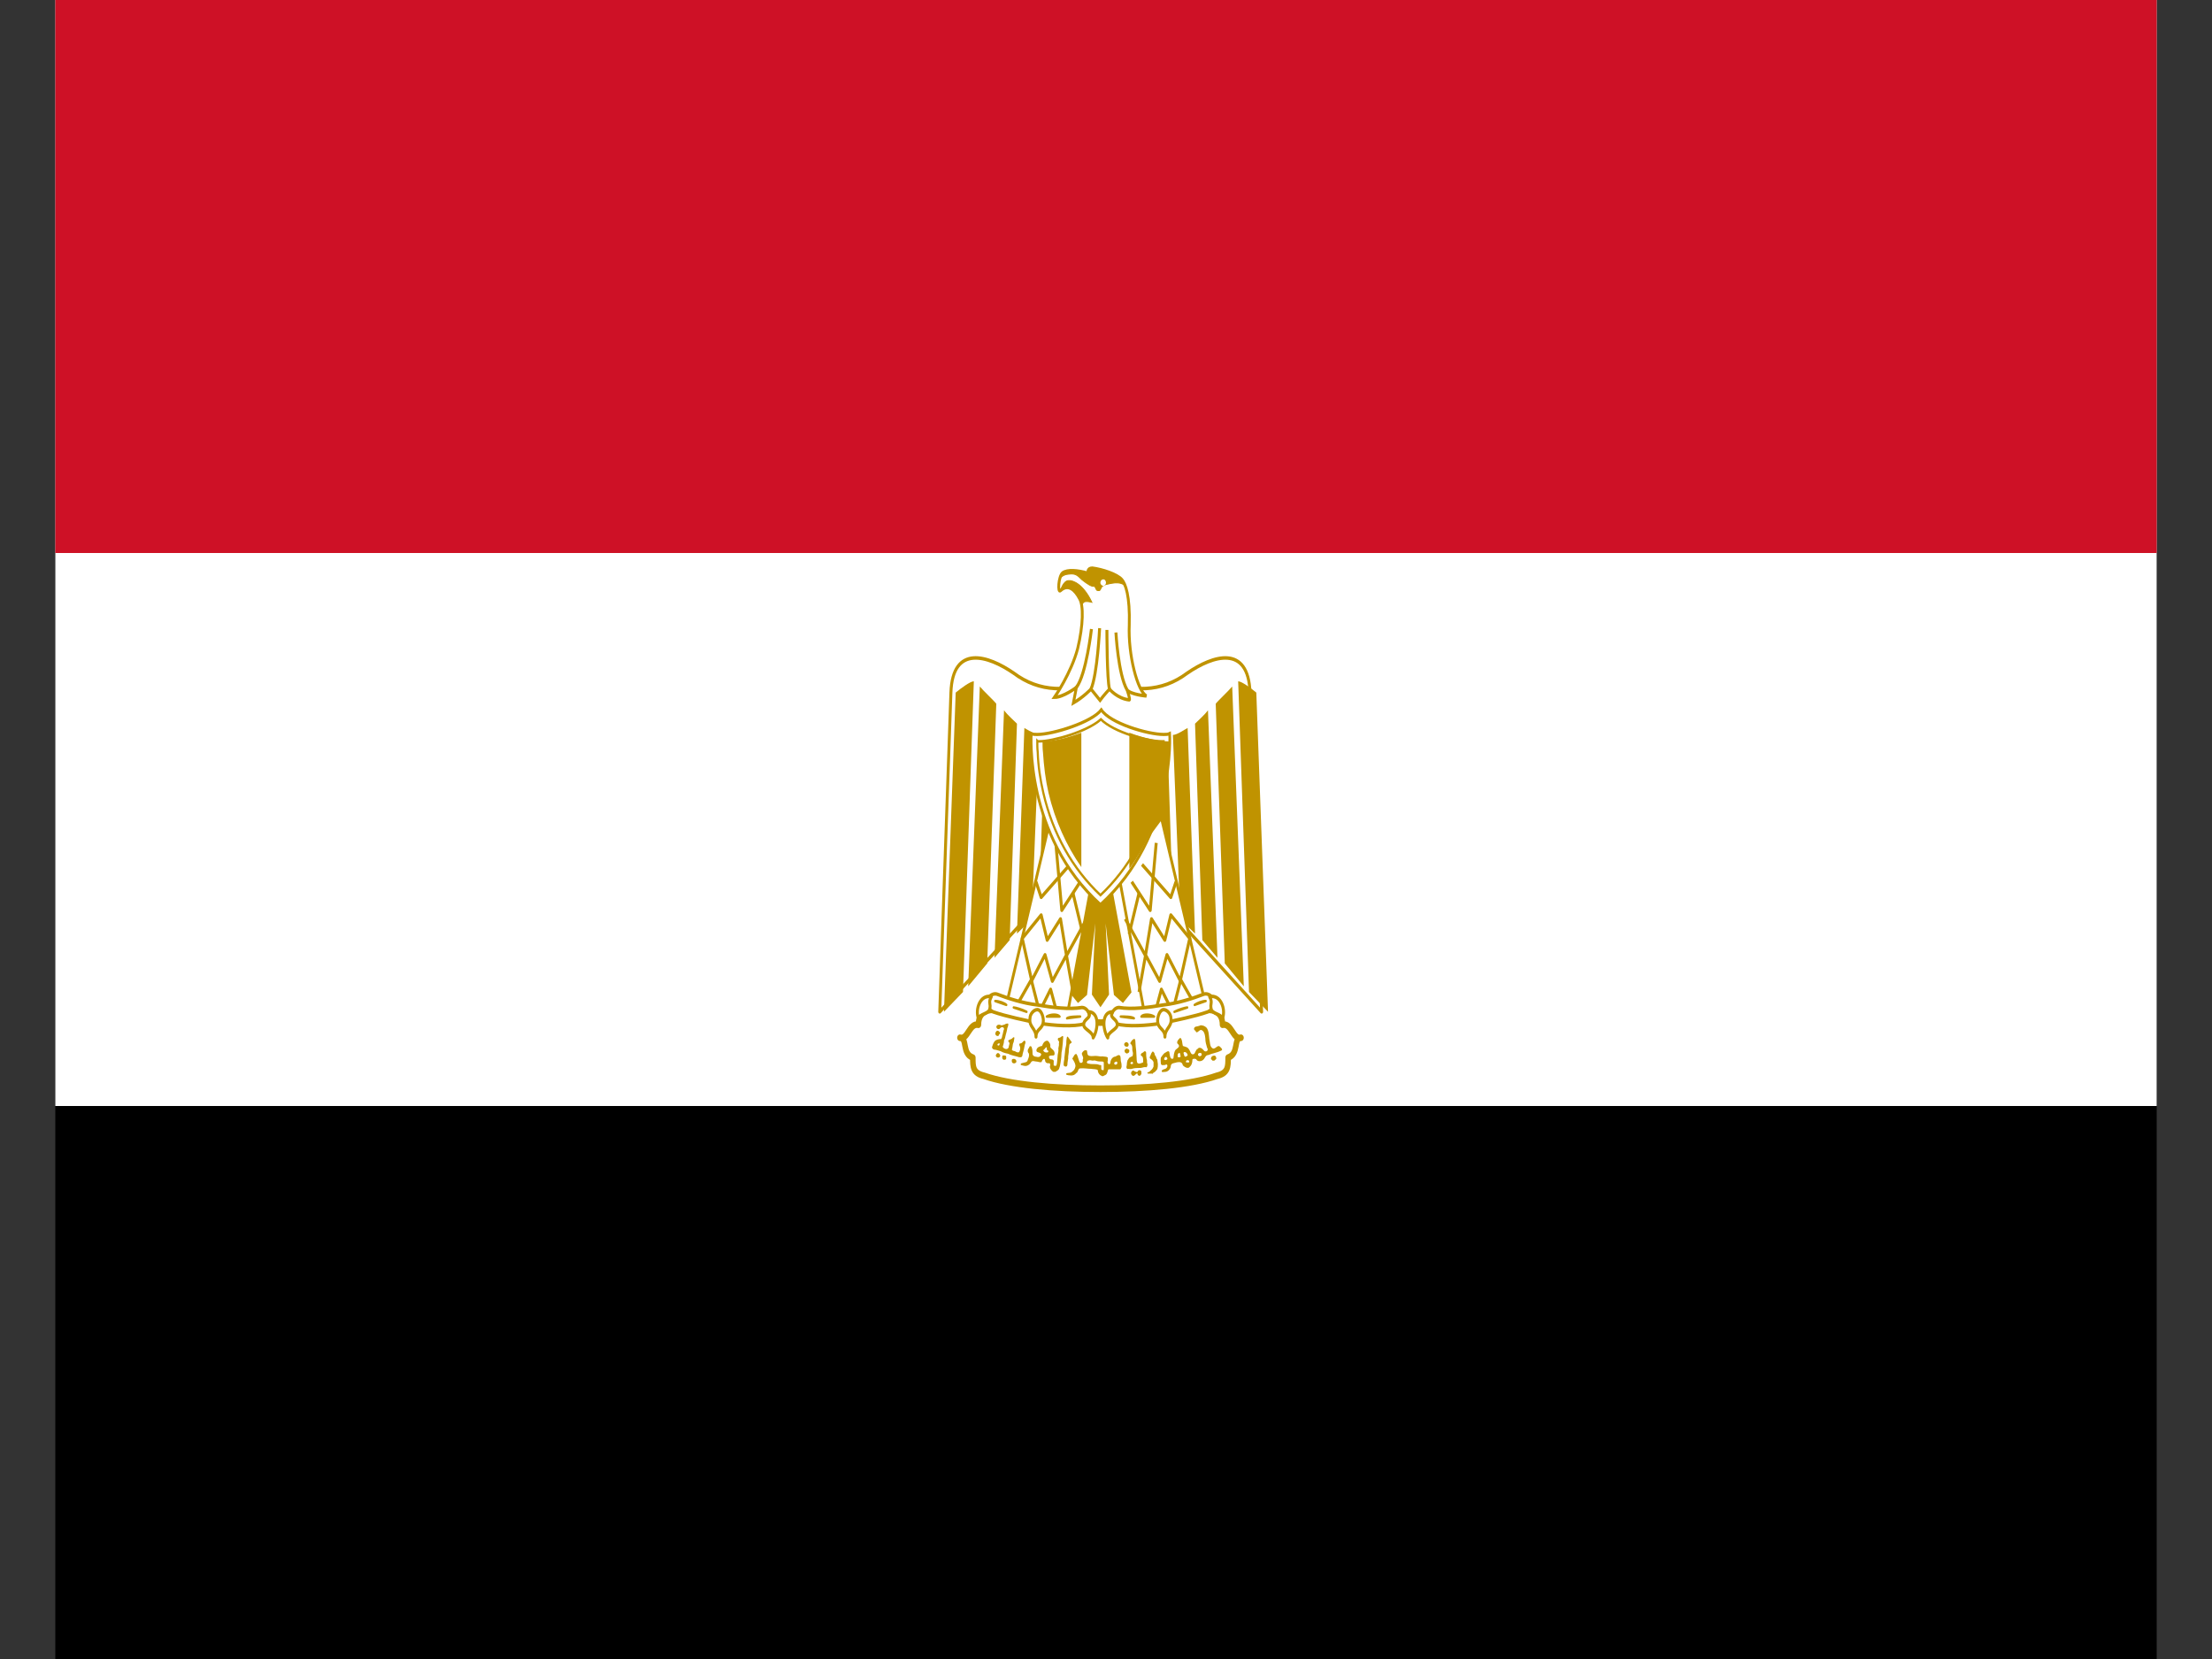 <?xml version="1.0" encoding="UTF-8"?>
<svg xmlns="http://www.w3.org/2000/svg" xmlns:xlink="http://www.w3.org/1999/xlink" width="20px" height="15px" viewBox="0 0 20 15" version="1.1">
<rect x="0" y="0" width="20" height="15" fill="#333333" stroke="none"/>
<g id="surface1">
<path style=" stroke:none;fill-rule:nonzero;fill:rgb(0%,0%,0%);fill-opacity:1;" d="M 0.5 0 L 19.5 0 L 19.5 15 L 0.5 15 Z M 0.5 0 "/>
<path style=" stroke:none;fill-rule:nonzero;fill:rgb(100%,100%,100%);fill-opacity:1;" d="M 0.5 0 L 19.5 0 L 19.5 10 L 0.5 10 Z M 0.5 0 "/>
<path style=" stroke:none;fill-rule:nonzero;fill:rgb(80.784%,6.667%,14.902%);fill-opacity:1;" d="M 0.5 0 L 19.5 0 L 19.5 5 L 0.5 5 Z M 0.5 0 "/>
<path style="fill-rule:nonzero;fill:rgb(100%,100%,100%);fill-opacity:1;stroke-width:1.27;stroke-linecap:butt;stroke-linejoin:round;stroke:rgb(75.294%,57.647%,0%);stroke-opacity:1;stroke-miterlimit:4;" d="M 450.74 302.343 L 519.388 365.937 L 514.392 250.468 C 513.652 232.968 498.479 237.031 487.377 243.437 C 476.275 250.468 463.508 250.468 450 245.781 C 436.493 250.468 423.726 250.468 412.624 243.437 C 401.522 237.031 386.349 232.968 385.609 250.468 L 380.798 365.937 Z M 450.74 302.343 " transform="matrix(0.021,0,0,0.025,0.5,0)"/>
<path style=" stroke:none;fill-rule:nonzero;fill:rgb(75.294%,57.647%,0%);fill-opacity:1;" d="M 8.805 6.16 L 8.707 8.969 L 8.535 9.148 L 8.641 6.262 C 8.688 6.223 8.773 6.16 8.805 6.16 Z M 8.805 6.16 "/>
<path style=" stroke:none;fill-rule:nonzero;fill:rgb(75.294%,57.647%,0%);fill-opacity:1;" d="M 9.008 6.363 L 8.926 8.711 L 8.754 8.918 L 8.859 6.207 C 8.891 6.246 8.992 6.34 9.008 6.363 Z M 9.008 6.363 "/>
<path style=" stroke:none;fill-rule:nonzero;fill:rgb(75.294%,57.647%,0%);fill-opacity:1;" d="M 9.195 6.543 L 9.129 8.5 L 8.992 8.66 L 9.078 6.422 C 9.109 6.465 9.176 6.523 9.195 6.543 Z M 9.195 6.543 "/>
<path style=" stroke:none;fill-rule:nonzero;fill:rgb(75.294%,57.647%,0%);fill-opacity:1;" d="M 9.395 6.645 L 9.328 8.312 L 9.195 8.441 L 9.262 6.582 C 9.293 6.598 9.359 6.645 9.395 6.645 Z M 9.395 6.645 "/>
<path style=" stroke:none;fill-rule:nonzero;fill:rgb(75.294%,57.647%,0%);fill-opacity:1;" d="M 9.578 6.645 L 9.531 8.035 L 9.395 8.195 L 9.445 6.66 C 9.48 6.66 9.562 6.66 9.578 6.645 Z M 9.578 6.645 "/>
<path style=" stroke:none;fill-rule:nonzero;fill:rgb(75.294%,57.647%,0%);fill-opacity:1;" d="M 11.195 6.16 L 11.293 8.969 L 11.465 9.148 L 11.359 6.262 C 11.312 6.223 11.227 6.16 11.195 6.16 Z M 11.195 6.16 "/>
<path style=" stroke:none;fill-rule:nonzero;fill:rgb(75.294%,57.647%,0%);fill-opacity:1;" d="M 10.992 6.363 L 11.074 8.711 L 11.246 8.918 L 11.141 6.207 C 11.109 6.246 11.008 6.34 10.992 6.363 Z M 10.992 6.363 "/>
<path style=" stroke:none;fill-rule:nonzero;fill:rgb(75.294%,57.647%,0%);fill-opacity:1;" d="M 10.805 6.543 L 10.871 8.5 L 11.008 8.66 L 10.922 6.422 C 10.891 6.465 10.824 6.523 10.805 6.543 Z M 10.805 6.543 "/>
<path style=" stroke:none;fill-rule:nonzero;fill:rgb(75.294%,57.647%,0%);fill-opacity:1;" d="M 10.605 6.645 L 10.672 8.312 L 10.805 8.441 L 10.738 6.582 C 10.707 6.598 10.641 6.645 10.605 6.645 Z M 10.605 6.645 "/>
<path style=" stroke:none;fill-rule:nonzero;fill:rgb(75.294%,57.647%,0%);fill-opacity:1;" d="M 10.422 6.645 L 10.469 8.035 L 10.605 8.195 L 10.555 6.66 C 10.52 6.66 10.438 6.66 10.422 6.645 Z M 10.422 6.645 "/>
<path style="fill-rule:nonzero;fill:rgb(75.294%,57.647%,0%);fill-opacity:1;stroke-width:1.074;stroke-linecap:butt;stroke-linejoin:miter;stroke:rgb(75.294%,57.647%,0%);stroke-opacity:1;stroke-miterlimit:4;" d="M 453.146 315.156 L 462.768 358.749 L 459.622 362.031 L 456.291 359.531 L 450.925 320.625 L 453.146 359.531 L 450 363.437 L 446.855 359.531 L 449.075 320.625 L 443.709 359.531 L 440.379 362.031 L 437.233 358.749 L 446.855 315.156 Z M 453.146 315.156 " transform="matrix(0.021,0,0,0.025,0.5,0)"/>
<path style="fill-rule:nonzero;fill:rgb(100%,100%,100%);fill-opacity:1;stroke-width:1.189;stroke-linecap:butt;stroke-linejoin:round;stroke:rgb(75.294%,57.647%,0%);stroke-opacity:1;stroke-miterlimit:4;" d="M 428.536 295.781 L 409.478 363.437 L 435.568 367.656 L 446.855 316.562 Z M 428.536 295.781 " transform="matrix(0.021,0,0,0.025,0.5,0)"/>
<path style="fill:none;stroke-width:1.27;stroke-linecap:butt;stroke-linejoin:round;stroke:rgb(75.294%,57.647%,0%);stroke-opacity:1;stroke-miterlimit:4;" d="M 422.245 318.906 L 424.466 324.531 L 436.863 312.656 " transform="matrix(0.021,0,0,0.025,0.5,0)"/>
<path style="fill:none;stroke-width:1.27;stroke-linecap:butt;stroke-linejoin:round;stroke:rgb(75.294%,57.647%,0%);stroke-opacity:1;stroke-miterlimit:4;" d="M 430.757 304.843 L 433.347 329.218 L 441.304 318.906 " transform="matrix(0.021,0,0,0.025,0.5,0)"/>
<path style="fill:none;stroke-width:1.27;stroke-linecap:butt;stroke-linejoin:round;stroke:rgb(75.294%,57.647%,0%);stroke-opacity:1;stroke-miterlimit:4;" d="M 438.158 322.968 L 442.414 337.812 " transform="matrix(0.021,0,0,0.025,0.5,0)"/>
<path style="fill:none;stroke-width:1.27;stroke-linecap:butt;stroke-linejoin:round;stroke:rgb(75.294%,57.647%,0%);stroke-opacity:1;stroke-miterlimit:4;" d="M 444.079 332.343 L 435.383 345.624 M 438.158 358.749 L 435.383 345.624 L 432.792 332.343 L 427.056 339.999 L 424.466 330.937 L 416.324 339.374 L 420.395 354.687 L 426.131 345.312 L 429.277 354.843 L 435.198 345.624 " transform="matrix(0.021,0,0,0.025,0.5,0)"/>
<path style="fill:none;stroke-width:1.27;stroke-linecap:butt;stroke-linejoin:round;stroke:rgb(75.294%,57.647%,0%);stroke-opacity:1;stroke-miterlimit:4;" d="M 415.029 362.031 L 420.21 354.374 L 423.726 365.937 L 428.536 357.812 L 431.682 367.656 " transform="matrix(0.021,0,0,0.025,0.5,0)"/>
<path style="fill-rule:nonzero;fill:rgb(100%,100%,100%);fill-opacity:1;stroke-width:1.189;stroke-linecap:butt;stroke-linejoin:round;stroke:rgb(75.294%,57.647%,0%);stroke-opacity:1;stroke-miterlimit:4;" d="M 428.536 295.781 L 409.478 363.437 L 435.568 367.656 L 446.855 316.562 Z M 428.536 295.781 " transform="matrix(-0.021,0,0,0.025,19.5,0)"/>
<path style="fill:none;stroke-width:1.27;stroke-linecap:butt;stroke-linejoin:round;stroke:rgb(75.294%,57.647%,0%);stroke-opacity:1;stroke-miterlimit:4;" d="M 422.245 318.906 L 424.466 324.531 L 436.863 312.656 " transform="matrix(-0.021,0,0,0.025,19.5,0)"/>
<path style="fill:none;stroke-width:1.27;stroke-linecap:butt;stroke-linejoin:round;stroke:rgb(75.294%,57.647%,0%);stroke-opacity:1;stroke-miterlimit:4;" d="M 430.757 304.843 L 433.347 329.218 L 441.304 318.906 " transform="matrix(-0.021,0,0,0.025,19.5,0)"/>
<path style="fill:none;stroke-width:1.27;stroke-linecap:butt;stroke-linejoin:round;stroke:rgb(75.294%,57.647%,0%);stroke-opacity:1;stroke-miterlimit:4;" d="M 438.158 322.968 L 442.414 337.812 " transform="matrix(-0.021,0,0,0.025,19.5,0)"/>
<path style="fill:none;stroke-width:1.27;stroke-linecap:butt;stroke-linejoin:round;stroke:rgb(75.294%,57.647%,0%);stroke-opacity:1;stroke-miterlimit:4;" d="M 444.079 332.343 L 435.383 345.624 M 438.158 358.749 L 435.383 345.624 L 432.792 332.343 L 427.056 339.999 L 424.466 330.937 L 416.324 339.374 L 420.395 354.687 L 426.131 345.312 L 429.277 354.843 L 435.198 345.624 " transform="matrix(-0.021,0,0,0.025,19.5,0)"/>
<path style="fill:none;stroke-width:1.27;stroke-linecap:butt;stroke-linejoin:round;stroke:rgb(75.294%,57.647%,0%);stroke-opacity:1;stroke-miterlimit:4;" d="M 415.029 362.031 L 420.21 354.374 L 423.726 365.937 L 428.536 357.812 L 431.682 367.656 " transform="matrix(-0.021,0,0,0.025,19.5,0)"/>
<path style="fill-rule:nonzero;fill:rgb(100%,100%,100%);fill-opacity:1;stroke-width:2.378;stroke-linecap:round;stroke-linejoin:round;stroke:rgb(75.294%,57.647%,0%);stroke-opacity:1;stroke-miterlimit:4;" d="M 450 393.749 C 469.984 393.749 489.042 392.343 500.144 389.062 C 504.955 388.124 504.955 385.781 504.955 382.499 C 509.766 381.093 507.175 375.312 510.506 375.312 C 507.175 376.249 506.435 369.843 502.55 370.624 C 502.55 365.156 496.999 364.374 492.188 365.937 C 482.751 369.062 465.913 369.843 450 369.843 C 434.087 369.062 417.434 369.062 407.813 365.937 C 403.002 364.374 397.451 365.156 397.451 370.624 C 393.565 369.843 392.825 376.249 389.494 375.312 C 392.825 375.312 390.235 381.093 395.045 382.499 C 395.045 385.781 395.045 388.124 399.856 389.062 C 410.958 392.343 430.017 393.749 450 393.749 Z M 450 393.749 " transform="matrix(0.021,0,0,0.025,0.5,0)"/>
<path style="fill-rule:nonzero;fill:rgb(100%,100%,100%);fill-opacity:1;stroke-width:1.27;stroke-linecap:round;stroke-linejoin:round;stroke:rgb(75.294%,57.647%,0%);stroke-opacity:1;stroke-miterlimit:4;" d="M 422.8 363.437 C 429.277 364.374 436.493 365.156 442.044 364.374 C 445.189 364.374 447.595 369.843 441.304 370.624 C 435.568 371.406 426.871 370.624 422.245 369.843 C 418.175 369.062 409.478 367.656 403.742 365.937 C 398.191 363.437 402.262 358.749 405.407 359.531 C 410.218 361.093 416.509 362.812 422.8 363.437 Z M 422.8 363.437 " transform="matrix(0.021,0,0,0.025,0.5,0)"/>
<path style="fill-rule:nonzero;fill:rgb(100%,100%,100%);fill-opacity:1;stroke-width:1.27;stroke-linecap:round;stroke-linejoin:round;stroke:rgb(75.294%,57.647%,0%);stroke-opacity:1;stroke-miterlimit:4;" d="M 477.2 363.437 C 470.724 364.374 463.508 365.156 457.957 364.374 C 454.811 364.374 452.406 369.843 458.697 370.624 C 464.433 371.406 473.129 370.624 477.755 369.843 C 481.826 369.062 490.522 367.656 496.258 365.937 C 501.809 363.437 497.739 358.749 494.593 359.531 C 489.782 361.093 483.491 362.812 477.2 363.437 Z M 477.2 363.437 " transform="matrix(0.021,0,0,0.025,0.5,0)"/>
<path style="fill-rule:nonzero;fill:rgb(100%,100%,100%);fill-opacity:1;stroke-width:1.27;stroke-linecap:round;stroke-linejoin:round;stroke:rgb(75.294%,57.647%,0%);stroke-opacity:1;stroke-miterlimit:4;" d="M 403.002 360.468 C 398.191 359.531 395.971 365.156 397.451 368.281 C 398.191 366.718 401.522 366.718 402.262 365.156 C 403.002 362.812 401.522 362.812 403.002 360.468 Z M 403.002 360.468 " transform="matrix(0.021,0,0,0.025,0.5,0)"/>
<path style="fill-rule:nonzero;fill:rgb(100%,100%,100%);fill-opacity:1;stroke-width:1.27;stroke-linecap:round;stroke-linejoin:round;stroke:rgb(75.294%,57.647%,0%);stroke-opacity:1;stroke-miterlimit:4;" d="M 422.245 374.999 C 422.245 371.874 425.391 372.343 425.391 369.062 C 425.391 367.656 424.466 365.156 422.8 365.156 C 421.32 365.156 419.655 366.718 419.655 368.281 C 419.1 371.406 422.245 371.874 422.245 374.999 Z M 422.245 374.999 " transform="matrix(0.021,0,0,0.025,0.5,0)"/>
<path style="fill-rule:nonzero;fill:rgb(100%,100%,100%);fill-opacity:1;stroke-width:1.27;stroke-linecap:round;stroke-linejoin:round;stroke:rgb(75.294%,57.647%,0%);stroke-opacity:1;stroke-miterlimit:4;" d="M 444.819 365.937 C 449.63 365.937 449.075 372.343 446.855 375.312 C 446.855 373.124 442.784 372.343 442.784 370.624 C 442.784 368.281 446.485 368.281 444.819 365.937 Z M 444.819 365.937 " transform="matrix(0.021,0,0,0.025,0.5,0)"/>
<path style="fill-rule:nonzero;fill:rgb(100%,100%,100%);fill-opacity:1;stroke-width:1.27;stroke-linecap:round;stroke-linejoin:round;stroke:rgb(75.294%,57.647%,0%);stroke-opacity:1;stroke-miterlimit:4;" d="M 496.999 360.468 C 501.809 359.531 504.03 365.156 502.55 368.281 C 501.809 366.718 498.479 366.718 497.739 365.156 C 496.999 362.812 498.479 362.812 496.999 360.468 Z M 496.999 360.468 " transform="matrix(0.021,0,0,0.025,0.5,0)"/>
<path style="fill-rule:nonzero;fill:rgb(100%,100%,100%);fill-opacity:1;stroke-width:1.27;stroke-linecap:round;stroke-linejoin:round;stroke:rgb(75.294%,57.647%,0%);stroke-opacity:1;stroke-miterlimit:4;" d="M 477.755 374.999 C 477.755 371.874 474.61 372.343 474.61 369.062 C 474.61 367.656 475.535 365.156 477.2 365.156 C 478.68 365.156 480.346 366.718 480.346 368.281 C 480.901 371.406 477.755 371.874 477.755 374.999 Z M 477.755 374.999 " transform="matrix(0.021,0,0,0.025,0.5,0)"/>
<path style="fill-rule:nonzero;fill:rgb(100%,100%,100%);fill-opacity:1;stroke-width:1.27;stroke-linecap:round;stroke-linejoin:round;stroke:rgb(75.294%,57.647%,0%);stroke-opacity:1;stroke-miterlimit:4;" d="M 455.181 365.937 C 450.37 365.937 450.925 372.343 453.146 375.312 C 453.146 373.124 457.217 372.343 457.217 370.624 C 457.217 368.281 453.516 368.281 455.181 365.937 Z M 455.181 365.937 " transform="matrix(0.021,0,0,0.025,0.5,0)"/>
<path style="fill-rule:nonzero;fill:rgb(100%,100%,100%);fill-opacity:1;stroke-width:0.891;stroke-linecap:round;stroke-linejoin:round;stroke:rgb(75.294%,57.647%,0%);stroke-opacity:1;stroke-miterlimit:4;" d="M 404.667 362.031 C 406.332 362.031 408.738 362.812 409.478 363.437 Z M 404.667 362.031 " transform="matrix(0.021,0,0,0.025,0.5,0)"/>
<path style="fill-rule:nonzero;fill:rgb(100%,100%,100%);fill-opacity:1;stroke-width:0.891;stroke-linecap:round;stroke-linejoin:round;stroke:rgb(75.294%,57.647%,0%);stroke-opacity:1;stroke-miterlimit:4;" d="M 412.624 364.374 C 413.364 364.374 416.509 365.156 418.175 365.937 Z M 412.624 364.374 " transform="matrix(0.021,0,0,0.025,0.5,0)"/>
<path style="fill-rule:nonzero;fill:rgb(100%,100%,100%);fill-opacity:1;stroke-width:0.891;stroke-linecap:round;stroke-linejoin:round;stroke:rgb(75.294%,57.647%,0%);stroke-opacity:1;stroke-miterlimit:4;" d="M 441.304 367.656 C 439.638 367.656 436.493 367.656 435.568 368.281 Z M 441.304 367.656 " transform="matrix(0.021,0,0,0.025,0.5,0)"/>
<path style="fill-rule:nonzero;fill:rgb(100%,100%,100%);fill-opacity:1;stroke-width:0.891;stroke-linecap:round;stroke-linejoin:round;stroke:rgb(75.294%,57.647%,0%);stroke-opacity:1;stroke-miterlimit:4;" d="M 432.422 367.656 C 431.682 366.718 428.536 366.718 426.871 367.656 Z M 432.422 367.656 " transform="matrix(0.021,0,0,0.025,0.5,0)"/>
<path style="fill-rule:nonzero;fill:rgb(100%,100%,100%);fill-opacity:1;stroke-width:0.891;stroke-linecap:round;stroke-linejoin:round;stroke:rgb(75.294%,57.647%,0%);stroke-opacity:1;stroke-miterlimit:4;" d="M 495.333 362.031 C 493.853 362.031 491.448 362.812 490.522 363.437 Z M 495.333 362.031 " transform="matrix(0.021,0,0,0.025,0.5,0)"/>
<path style="fill-rule:nonzero;fill:rgb(100%,100%,100%);fill-opacity:1;stroke-width:0.891;stroke-linecap:round;stroke-linejoin:round;stroke:rgb(75.294%,57.647%,0%);stroke-opacity:1;stroke-miterlimit:4;" d="M 487.377 364.374 C 486.637 364.374 483.491 365.156 481.826 365.937 Z M 487.377 364.374 " transform="matrix(0.021,0,0,0.025,0.5,0)"/>
<path style="fill-rule:nonzero;fill:rgb(100%,100%,100%);fill-opacity:1;stroke-width:0.891;stroke-linecap:round;stroke-linejoin:round;stroke:rgb(75.294%,57.647%,0%);stroke-opacity:1;stroke-miterlimit:4;" d="M 458.697 367.656 C 460.362 367.656 463.508 367.656 464.433 368.281 Z M 458.697 367.656 " transform="matrix(0.021,0,0,0.025,0.5,0)"/>
<path style="fill-rule:nonzero;fill:rgb(100%,100%,100%);fill-opacity:1;stroke-width:0.891;stroke-linecap:round;stroke-linejoin:round;stroke:rgb(75.294%,57.647%,0%);stroke-opacity:1;stroke-miterlimit:4;" d="M 467.578 367.656 C 468.319 366.718 471.464 366.718 473.129 367.656 Z M 467.578 367.656 " transform="matrix(0.021,0,0,0.025,0.5,0)"/>
<path style=" stroke:none;fill-rule:nonzero;fill:rgb(75.294%,57.647%,0%);fill-opacity:1;" d="M 9.016 9.367 C 9.004 9.363 8.996 9.352 9 9.34 C 9.004 9.324 9.016 9.316 9.023 9.32 C 9.031 9.32 9.043 9.336 9.043 9.34 C 9.043 9.344 9.035 9.355 9.031 9.355 C 9.031 9.355 9.031 9.363 9.031 9.363 C 9.027 9.367 9.02 9.367 9.016 9.367 Z M 9.016 9.367 "/>
<path style=" stroke:none;fill-rule:nonzero;fill:rgb(75.294%,57.647%,0%);fill-opacity:1;" d="M 10.176 9.461 C 10.172 9.461 10.164 9.453 10.164 9.441 C 10.164 9.434 10.176 9.422 10.184 9.422 C 10.188 9.422 10.195 9.426 10.199 9.43 C 10.207 9.438 10.207 9.453 10.199 9.461 C 10.195 9.465 10.18 9.465 10.176 9.461 Z M 10.176 9.461 "/>
<path style=" stroke:none;fill-rule:nonzero;fill:rgb(75.294%,57.647%,0%);fill-opacity:1;" d="M 10.184 9.523 C 10.172 9.52 10.172 9.516 10.168 9.504 C 10.168 9.492 10.168 9.492 10.18 9.484 L 10.188 9.48 L 10.195 9.484 C 10.207 9.488 10.211 9.492 10.211 9.5 C 10.211 9.512 10.207 9.52 10.195 9.523 C 10.191 9.527 10.188 9.527 10.184 9.523 Z M 10.184 9.523 "/>
<path style=" stroke:none;fill-rule:nonzero;fill:rgb(75.294%,57.647%,0%);fill-opacity:1;" d="M 9.109 9.254 C 9.102 9.254 9.09 9.258 9.086 9.262 C 9.07 9.266 9.055 9.277 9.043 9.266 C 9.027 9.262 9.012 9.266 9.008 9.285 C 9.012 9.305 9.031 9.312 9.043 9.297 C 9.051 9.285 9.078 9.281 9.078 9.305 C 9.07 9.32 9.07 9.344 9.062 9.363 C 9.062 9.371 9.059 9.383 9.051 9.395 C 9.043 9.395 9.031 9.395 9.023 9.398 C 9.012 9.402 8.996 9.406 8.988 9.422 C 8.98 9.434 8.973 9.453 8.969 9.469 C 8.973 9.488 8.988 9.492 9.004 9.492 C 9.016 9.496 9.031 9.5 9.047 9.504 C 9.066 9.516 9.09 9.523 9.113 9.527 C 9.145 9.543 9.18 9.547 9.215 9.559 C 9.219 9.559 9.223 9.559 9.227 9.559 C 9.238 9.562 9.246 9.547 9.246 9.531 C 9.254 9.504 9.262 9.473 9.266 9.445 C 9.273 9.434 9.277 9.406 9.258 9.41 C 9.246 9.422 9.238 9.434 9.227 9.434 C 9.207 9.434 9.219 9.457 9.223 9.465 C 9.227 9.484 9.223 9.496 9.215 9.512 C 9.203 9.52 9.188 9.512 9.176 9.504 C 9.164 9.504 9.141 9.496 9.152 9.48 C 9.156 9.465 9.156 9.445 9.16 9.434 C 9.168 9.422 9.168 9.402 9.172 9.383 C 9.164 9.367 9.152 9.395 9.141 9.395 C 9.133 9.402 9.105 9.402 9.121 9.422 C 9.133 9.43 9.125 9.445 9.121 9.461 C 9.121 9.48 9.105 9.488 9.09 9.484 C 9.078 9.48 9.059 9.469 9.07 9.453 C 9.074 9.438 9.078 9.426 9.078 9.406 C 9.086 9.395 9.09 9.375 9.094 9.355 C 9.098 9.344 9.102 9.324 9.105 9.312 C 9.105 9.293 9.117 9.281 9.117 9.262 C 9.117 9.254 9.113 9.254 9.109 9.254 Z M 9.031 9.434 C 9.035 9.434 9.035 9.434 9.035 9.434 C 9.043 9.438 9.043 9.441 9.035 9.445 C 9.035 9.453 9.031 9.453 9.031 9.453 C 9.02 9.453 9.02 9.453 9.02 9.445 C 9.016 9.441 9.02 9.438 9.023 9.438 C 9.027 9.434 9.031 9.434 9.031 9.434 Z M 9.031 9.434 "/>
<path style=" stroke:none;fill-rule:nonzero;fill:rgb(75.294%,57.647%,0%);fill-opacity:1;" d="M 9.012 9.559 C 9 9.547 9 9.539 9.016 9.523 C 9.023 9.52 9.027 9.52 9.035 9.527 C 9.047 9.543 9.047 9.551 9.035 9.559 C 9.031 9.562 9.031 9.562 9.023 9.562 C 9.02 9.562 9.016 9.562 9.012 9.559 Z M 9.012 9.559 "/>
<path style=" stroke:none;fill-rule:nonzero;fill:rgb(75.294%,57.647%,0%);fill-opacity:1;" d="M 9.074 9.582 C 9.066 9.578 9.059 9.57 9.062 9.555 C 9.062 9.543 9.066 9.543 9.078 9.543 C 9.094 9.543 9.098 9.547 9.098 9.559 C 9.098 9.57 9.098 9.574 9.094 9.578 C 9.09 9.582 9.082 9.582 9.074 9.582 Z M 9.074 9.582 "/>
<path style=" stroke:none;fill-rule:nonzero;fill:rgb(75.294%,57.647%,0%);fill-opacity:1;" d="M 10.957 9.582 C 10.949 9.578 10.949 9.578 10.949 9.574 C 10.949 9.559 10.953 9.555 10.965 9.547 C 10.98 9.543 10.984 9.543 10.992 9.551 C 11 9.57 11 9.574 10.988 9.582 C 10.984 9.586 10.984 9.59 10.973 9.59 C 10.961 9.59 10.961 9.59 10.957 9.582 Z M 10.957 9.582 "/>
<path style=" stroke:none;fill-rule:nonzero;fill:rgb(75.294%,57.647%,0%);fill-opacity:1;" d="M 9.16 9.613 C 9.152 9.609 9.148 9.605 9.148 9.59 C 9.148 9.582 9.148 9.582 9.152 9.578 C 9.156 9.574 9.16 9.574 9.164 9.574 C 9.172 9.574 9.172 9.574 9.18 9.578 C 9.191 9.586 9.191 9.598 9.188 9.605 C 9.18 9.613 9.172 9.617 9.16 9.613 Z M 9.16 9.613 "/>
<path style=" stroke:none;fill-rule:nonzero;fill:rgb(75.294%,57.647%,0%);fill-opacity:1;" d="M 9.621 9.637 C 9.621 9.637 9.617 9.633 9.617 9.633 C 9.617 9.617 9.617 9.602 9.621 9.586 C 9.625 9.578 9.621 9.562 9.625 9.551 C 9.629 9.527 9.629 9.5 9.633 9.48 C 9.637 9.469 9.637 9.457 9.641 9.441 C 9.641 9.426 9.641 9.406 9.645 9.387 C 9.645 9.383 9.648 9.367 9.656 9.375 C 9.664 9.387 9.676 9.402 9.684 9.414 C 9.695 9.422 9.688 9.43 9.68 9.434 C 9.672 9.438 9.668 9.445 9.668 9.457 C 9.668 9.469 9.664 9.48 9.664 9.488 C 9.664 9.504 9.664 9.52 9.66 9.539 C 9.656 9.551 9.66 9.57 9.656 9.582 C 9.656 9.59 9.652 9.602 9.652 9.609 C 9.652 9.621 9.652 9.633 9.645 9.641 C 9.637 9.645 9.629 9.645 9.621 9.637 Z M 9.621 9.637 "/>
<path style=" stroke:none;fill-rule:nonzero;fill:rgb(75.294%,57.647%,0%);fill-opacity:1;" d="M 10.25 9.395 C 10.238 9.402 10.23 9.41 10.223 9.426 C 10.211 9.434 10.23 9.441 10.234 9.453 C 10.238 9.465 10.238 9.48 10.238 9.496 C 10.242 9.512 10.246 9.523 10.242 9.539 C 10.242 9.555 10.227 9.551 10.219 9.559 C 10.207 9.562 10.203 9.578 10.195 9.586 C 10.191 9.598 10.188 9.613 10.188 9.629 C 10.188 9.637 10.18 9.648 10.188 9.66 C 10.188 9.66 10.191 9.664 10.191 9.664 C 10.191 9.668 10.199 9.664 10.199 9.664 C 10.211 9.664 10.223 9.668 10.234 9.664 C 10.258 9.656 10.285 9.656 10.309 9.656 C 10.324 9.656 10.34 9.648 10.355 9.648 C 10.371 9.656 10.375 9.637 10.375 9.621 C 10.367 9.609 10.375 9.59 10.367 9.574 C 10.363 9.555 10.363 9.539 10.363 9.52 C 10.363 9.504 10.348 9.5 10.34 9.512 C 10.332 9.52 10.32 9.52 10.316 9.531 C 10.309 9.547 10.328 9.547 10.332 9.559 C 10.336 9.57 10.336 9.582 10.336 9.598 C 10.34 9.609 10.324 9.609 10.316 9.613 C 10.305 9.617 10.289 9.621 10.281 9.605 C 10.277 9.59 10.277 9.578 10.277 9.57 C 10.277 9.547 10.273 9.523 10.273 9.5 C 10.27 9.473 10.266 9.445 10.266 9.422 C 10.266 9.406 10.262 9.387 10.25 9.395 Z M 10.238 9.602 L 10.242 9.602 L 10.242 9.609 L 10.246 9.617 L 10.234 9.621 C 10.23 9.621 10.227 9.621 10.227 9.621 C 10.227 9.621 10.227 9.621 10.223 9.617 C 10.219 9.617 10.219 9.609 10.227 9.605 C 10.23 9.602 10.23 9.598 10.238 9.602 Z M 10.238 9.602 "/>
<path style=" stroke:none;fill-rule:nonzero;fill:rgb(75.294%,57.647%,0%);fill-opacity:1;" d="M 9.605 9.367 C 9.598 9.371 9.586 9.383 9.578 9.383 C 9.559 9.383 9.562 9.406 9.574 9.414 C 9.578 9.422 9.574 9.43 9.574 9.438 C 9.578 9.457 9.566 9.469 9.57 9.492 C 9.57 9.516 9.562 9.531 9.562 9.555 C 9.559 9.578 9.559 9.602 9.555 9.621 C 9.551 9.645 9.539 9.637 9.527 9.633 C 9.527 9.621 9.527 9.613 9.527 9.605 C 9.531 9.586 9.52 9.578 9.504 9.578 C 9.488 9.578 9.484 9.562 9.484 9.551 C 9.492 9.543 9.508 9.543 9.52 9.543 C 9.539 9.547 9.539 9.516 9.527 9.5 C 9.52 9.488 9.5 9.48 9.496 9.465 C 9.5 9.441 9.488 9.422 9.473 9.41 C 9.449 9.406 9.43 9.43 9.422 9.457 C 9.414 9.457 9.402 9.461 9.395 9.465 C 9.379 9.469 9.359 9.5 9.379 9.512 C 9.391 9.516 9.426 9.523 9.41 9.543 C 9.402 9.559 9.383 9.559 9.371 9.555 C 9.355 9.555 9.336 9.547 9.336 9.527 C 9.336 9.512 9.336 9.488 9.328 9.469 C 9.324 9.453 9.305 9.457 9.305 9.473 C 9.289 9.488 9.289 9.512 9.301 9.523 C 9.309 9.543 9.301 9.562 9.293 9.582 C 9.289 9.605 9.27 9.605 9.254 9.609 C 9.25 9.613 9.223 9.609 9.23 9.629 C 9.246 9.633 9.266 9.641 9.281 9.637 C 9.301 9.633 9.316 9.617 9.324 9.602 C 9.336 9.586 9.355 9.598 9.371 9.598 C 9.387 9.598 9.402 9.609 9.418 9.602 C 9.422 9.582 9.445 9.559 9.449 9.586 C 9.449 9.605 9.465 9.617 9.484 9.613 C 9.5 9.613 9.496 9.633 9.492 9.645 C 9.496 9.668 9.508 9.68 9.523 9.691 C 9.531 9.691 9.535 9.691 9.543 9.691 C 9.559 9.68 9.574 9.676 9.578 9.656 C 9.586 9.637 9.586 9.617 9.59 9.602 C 9.594 9.574 9.598 9.543 9.598 9.516 C 9.605 9.488 9.605 9.461 9.609 9.434 C 9.609 9.414 9.613 9.398 9.613 9.375 C 9.613 9.367 9.609 9.367 9.605 9.367 Z M 9.461 9.469 C 9.465 9.469 9.465 9.473 9.465 9.484 C 9.465 9.492 9.469 9.5 9.477 9.5 C 9.48 9.5 9.48 9.504 9.477 9.512 C 9.473 9.516 9.469 9.516 9.461 9.516 C 9.449 9.516 9.441 9.512 9.434 9.5 L 9.43 9.496 L 9.438 9.492 C 9.438 9.492 9.445 9.484 9.449 9.48 C 9.453 9.473 9.457 9.469 9.461 9.469 Z M 9.461 9.469 "/>
<path style=" stroke:none;fill-rule:nonzero;fill:rgb(75.294%,57.647%,0%);fill-opacity:1;" d="M 10.855 9.27 C 10.844 9.277 10.832 9.277 10.82 9.281 C 10.797 9.281 10.785 9.309 10.809 9.32 C 10.82 9.355 10.84 9.312 10.859 9.312 C 10.891 9.32 10.895 9.363 10.898 9.387 C 10.898 9.422 10.906 9.445 10.914 9.473 C 10.934 9.5 10.898 9.52 10.883 9.496 C 10.871 9.48 10.844 9.461 10.828 9.484 C 10.809 9.492 10.809 9.523 10.793 9.531 C 10.766 9.543 10.762 9.5 10.75 9.488 C 10.738 9.465 10.715 9.465 10.695 9.457 C 10.688 9.434 10.691 9.398 10.672 9.383 C 10.656 9.395 10.629 9.426 10.652 9.441 C 10.676 9.465 10.641 9.48 10.629 9.492 C 10.613 9.516 10.613 9.543 10.609 9.57 C 10.582 9.586 10.578 9.547 10.574 9.523 C 10.574 9.496 10.555 9.504 10.539 9.516 C 10.52 9.523 10.508 9.547 10.496 9.562 C 10.492 9.582 10.496 9.602 10.496 9.617 C 10.5 9.637 10.52 9.629 10.535 9.629 C 10.555 9.613 10.562 9.641 10.547 9.656 C 10.535 9.672 10.5 9.664 10.504 9.691 C 10.516 9.695 10.527 9.691 10.539 9.691 C 10.562 9.688 10.586 9.664 10.586 9.637 C 10.59 9.609 10.621 9.613 10.641 9.605 C 10.664 9.602 10.688 9.598 10.695 9.633 C 10.711 9.648 10.742 9.668 10.758 9.645 C 10.773 9.633 10.781 9.609 10.781 9.586 C 10.777 9.57 10.809 9.57 10.816 9.578 C 10.828 9.602 10.863 9.598 10.879 9.582 C 10.895 9.57 10.898 9.539 10.926 9.539 C 10.961 9.523 11 9.52 11.039 9.5 C 11.066 9.492 11.035 9.469 11.027 9.461 C 11.004 9.445 10.984 9.5 10.957 9.473 C 10.938 9.457 10.941 9.422 10.934 9.395 C 10.93 9.363 10.93 9.32 10.91 9.293 C 10.895 9.277 10.875 9.27 10.855 9.27 Z M 10.711 9.512 C 10.715 9.512 10.719 9.512 10.723 9.516 C 10.73 9.52 10.738 9.531 10.738 9.539 C 10.738 9.547 10.738 9.547 10.73 9.547 C 10.727 9.551 10.723 9.555 10.719 9.555 C 10.715 9.555 10.707 9.547 10.707 9.543 C 10.707 9.539 10.703 9.531 10.703 9.527 C 10.699 9.52 10.699 9.52 10.703 9.516 C 10.707 9.512 10.707 9.512 10.711 9.512 Z M 10.848 9.52 C 10.855 9.52 10.863 9.52 10.863 9.527 C 10.867 9.539 10.867 9.543 10.855 9.547 C 10.852 9.551 10.848 9.551 10.848 9.551 C 10.848 9.551 10.844 9.551 10.84 9.547 C 10.832 9.543 10.832 9.543 10.832 9.531 C 10.832 9.527 10.84 9.52 10.848 9.52 Z M 10.66 9.52 C 10.664 9.52 10.664 9.523 10.668 9.523 C 10.672 9.527 10.672 9.531 10.672 9.543 C 10.676 9.547 10.676 9.551 10.672 9.555 C 10.672 9.559 10.672 9.559 10.66 9.559 C 10.648 9.559 10.648 9.559 10.648 9.547 C 10.648 9.539 10.648 9.531 10.652 9.527 C 10.656 9.523 10.656 9.523 10.66 9.52 Z M 10.543 9.555 C 10.547 9.559 10.551 9.559 10.555 9.57 C 10.555 9.578 10.555 9.578 10.547 9.582 C 10.543 9.586 10.531 9.586 10.531 9.582 C 10.527 9.582 10.527 9.582 10.527 9.578 C 10.523 9.578 10.523 9.574 10.527 9.574 C 10.527 9.574 10.527 9.57 10.527 9.57 C 10.527 9.57 10.531 9.562 10.531 9.562 C 10.535 9.559 10.539 9.555 10.543 9.555 Z M 10.738 9.586 C 10.742 9.586 10.746 9.586 10.75 9.59 C 10.754 9.598 10.754 9.602 10.75 9.605 C 10.746 9.609 10.73 9.605 10.723 9.605 C 10.723 9.605 10.723 9.602 10.723 9.602 C 10.723 9.598 10.723 9.59 10.727 9.59 C 10.73 9.586 10.734 9.586 10.738 9.586 Z M 10.738 9.586 "/>
<path style=" stroke:none;fill-rule:nonzero;fill:rgb(75.294%,57.647%,0%);fill-opacity:1;" d="M 10.379 9.707 C 10.375 9.703 10.371 9.703 10.375 9.699 C 10.379 9.695 10.387 9.691 10.391 9.691 C 10.402 9.68 10.414 9.672 10.422 9.66 C 10.422 9.656 10.43 9.648 10.43 9.641 C 10.43 9.629 10.43 9.613 10.43 9.605 C 10.426 9.59 10.418 9.586 10.41 9.578 C 10.406 9.574 10.398 9.574 10.395 9.562 C 10.395 9.555 10.398 9.551 10.402 9.543 C 10.406 9.531 10.41 9.52 10.418 9.512 C 10.422 9.5 10.43 9.512 10.434 9.516 C 10.438 9.523 10.441 9.527 10.441 9.539 C 10.449 9.547 10.453 9.555 10.457 9.57 C 10.461 9.574 10.465 9.582 10.465 9.59 C 10.465 9.602 10.469 9.609 10.469 9.621 C 10.469 9.637 10.469 9.648 10.465 9.664 C 10.461 9.672 10.457 9.676 10.453 9.68 C 10.445 9.691 10.438 9.695 10.43 9.699 C 10.422 9.703 10.422 9.715 10.414 9.707 C 10.402 9.707 10.391 9.707 10.379 9.707 C 10.379 9.707 10.375 9.707 10.379 9.707 Z M 10.379 9.707 "/>
<path style=" stroke:none;fill-rule:nonzero;fill:rgb(75.294%,57.647%,0%);fill-opacity:1;" d="M 10.234 9.719 C 10.227 9.715 10.227 9.707 10.227 9.703 C 10.227 9.699 10.227 9.695 10.23 9.691 C 10.242 9.676 10.246 9.676 10.262 9.688 C 10.277 9.695 10.281 9.695 10.285 9.691 C 10.285 9.688 10.293 9.676 10.301 9.676 C 10.309 9.676 10.309 9.68 10.316 9.68 C 10.32 9.691 10.32 9.691 10.32 9.699 C 10.32 9.715 10.32 9.715 10.312 9.719 C 10.309 9.727 10.309 9.727 10.301 9.727 C 10.289 9.723 10.285 9.719 10.285 9.707 C 10.281 9.703 10.281 9.703 10.281 9.707 C 10.277 9.707 10.277 9.707 10.273 9.707 C 10.27 9.715 10.262 9.719 10.258 9.723 C 10.254 9.727 10.254 9.727 10.246 9.727 C 10.238 9.727 10.238 9.727 10.234 9.719 Z M 10.234 9.719 "/>
<path style=" stroke:none;fill-rule:nonzero;fill:rgb(75.294%,57.647%,0%);fill-opacity:1;" d="M 9.812 9.496 C 9.801 9.496 9.785 9.512 9.781 9.527 C 9.785 9.547 9.801 9.562 9.789 9.582 C 9.797 9.609 9.773 9.617 9.762 9.605 C 9.75 9.578 9.746 9.551 9.734 9.531 C 9.715 9.523 9.707 9.559 9.695 9.57 C 9.703 9.586 9.719 9.605 9.723 9.629 C 9.727 9.648 9.715 9.676 9.695 9.688 C 9.684 9.703 9.664 9.699 9.645 9.703 C 9.625 9.719 9.66 9.723 9.672 9.723 C 9.691 9.727 9.715 9.723 9.73 9.703 C 9.75 9.695 9.746 9.66 9.766 9.66 C 9.801 9.656 9.832 9.664 9.867 9.664 C 9.883 9.668 9.914 9.664 9.926 9.676 C 9.926 9.703 9.945 9.723 9.965 9.73 C 9.973 9.734 9.984 9.723 9.996 9.719 C 10.016 9.707 10.012 9.68 10.023 9.668 C 10.059 9.668 10.094 9.668 10.129 9.668 C 10.133 9.668 10.137 9.656 10.141 9.648 C 10.141 9.637 10.141 9.617 10.137 9.605 C 10.129 9.582 10.137 9.555 10.125 9.543 C 10.109 9.531 10.094 9.555 10.074 9.555 C 10.055 9.562 10.039 9.586 10.039 9.613 C 10.027 9.637 10.008 9.609 10.016 9.59 C 10.016 9.582 10.016 9.574 10.016 9.562 C 10.004 9.551 9.984 9.555 9.969 9.551 C 9.949 9.555 9.93 9.547 9.906 9.547 C 9.887 9.547 9.867 9.551 9.852 9.547 C 9.828 9.543 9.832 9.52 9.828 9.5 C 9.824 9.496 9.82 9.496 9.812 9.496 Z M 9.855 9.586 C 9.863 9.586 9.871 9.59 9.879 9.59 C 9.887 9.59 9.895 9.586 9.906 9.59 C 9.926 9.598 9.945 9.598 9.969 9.598 C 9.973 9.598 9.977 9.602 9.98 9.605 C 9.98 9.621 9.98 9.641 9.98 9.656 C 9.98 9.664 9.98 9.672 9.977 9.676 C 9.977 9.676 9.973 9.676 9.973 9.676 C 9.965 9.676 9.961 9.672 9.957 9.668 C 9.957 9.66 9.957 9.648 9.957 9.641 C 9.957 9.637 9.957 9.633 9.957 9.633 C 9.953 9.629 9.949 9.629 9.941 9.629 C 9.926 9.621 9.906 9.621 9.891 9.621 C 9.875 9.621 9.859 9.621 9.844 9.617 C 9.84 9.617 9.832 9.617 9.828 9.609 C 9.824 9.605 9.828 9.598 9.836 9.59 C 9.844 9.59 9.848 9.586 9.855 9.586 Z M 10.094 9.598 C 10.098 9.598 10.098 9.598 10.102 9.605 C 10.102 9.609 10.102 9.613 10.102 9.613 C 10.105 9.617 10.102 9.617 10.098 9.621 C 10.09 9.629 10.078 9.629 10.074 9.617 C 10.074 9.617 10.074 9.609 10.078 9.605 C 10.086 9.602 10.09 9.598 10.094 9.598 Z M 10.094 9.598 "/>
<path style="fill-rule:nonzero;fill:rgb(100%,100%,100%);fill-opacity:1;stroke-width:1.15;stroke-linecap:butt;stroke-linejoin:miter;stroke:rgb(75.294%,57.647%,0%);stroke-opacity:1;stroke-miterlimit:4;" d="M 450 327.187 C 482.566 302.187 479.791 265.312 479.791 265.312 C 479.05 265.625 478.125 265.625 477.2 265.625 C 470.354 265.625 454.071 261.562 450.37 256.718 C 446.3 261.25 429.462 265.625 422.8 265.625 C 421.875 265.625 420.95 265.625 420.21 265.312 C 420.21 265.312 417.249 302.187 450 327.187 Z M 450 327.187 " transform="matrix(0.021,0,0,0.025,0.5,0)"/>
<path style="fill-rule:nonzero;fill:rgb(100%,100%,100%);fill-opacity:1;stroke-width:0.916;stroke-linecap:butt;stroke-linejoin:miter;stroke:rgb(75.294%,57.647%,0%);stroke-opacity:1;stroke-miterlimit:4;" d="M 477.2 268.125 C 477.015 268.125 476.645 268.125 476.46 268.125 C 470.169 268.125 455.736 264.843 450.185 260.156 C 444.449 264.531 429.647 268.125 423.541 268.125 C 423.355 268.125 422.985 268.125 422.8 267.968 C 422.8 269.375 422.8 270.781 422.985 272.031 C 423.17 277.031 424.096 282.031 425.391 286.718 C 429.462 301.562 437.973 314.218 450 323.75 C 462.027 314.218 470.539 301.562 474.61 286.718 C 475.905 282.031 476.83 276.875 477.015 272.031 C 477.2 270.781 477.2 269.375 477.2 268.125 Z M 477.2 268.125 " transform="matrix(0.021,0,0,0.025,0.5,0)"/>
<path style=" stroke:none;fill-rule:nonzero;fill:rgb(75.294%,57.647%,0%);fill-opacity:1;" d="M 9.777 6.625 C 9.652 6.672 9.52 6.703 9.441 6.703 C 9.438 6.703 9.43 6.703 9.426 6.699 C 9.426 6.734 9.426 6.77 9.43 6.801 C 9.438 6.926 9.453 7.051 9.48 7.168 C 9.539 7.418 9.641 7.645 9.777 7.84 Z M 9.777 6.625 "/>
<path style=" stroke:none;fill-rule:nonzero;fill:rgb(75.294%,57.647%,0%);fill-opacity:1;" d="M 10.211 6.625 L 10.211 7.855 C 10.355 7.656 10.457 7.422 10.52 7.168 C 10.547 7.051 10.562 6.922 10.57 6.801 C 10.574 6.77 10.574 6.734 10.574 6.703 C 10.57 6.703 10.562 6.703 10.559 6.703 C 10.477 6.703 10.336 6.672 10.211 6.625 Z M 10.211 6.625 "/>
<path style="fill-rule:nonzero;fill:rgb(100%,100%,100%);fill-opacity:1;stroke-width:1.218;stroke-linecap:butt;stroke-linejoin:miter;stroke:rgb(75.294%,57.647%,0%);stroke-opacity:1;stroke-miterlimit:4;" d="M 462.397 253.125 C 462.953 253.125 461.472 249.531 461.472 249.531 C 463.138 251.25 469.799 251.718 469.799 251.718 C 465.913 250 461.842 236.718 462.397 226.093 C 462.768 215.468 460.732 211.093 459.252 209.687 C 457.217 207.656 450.74 205.937 446.485 205.468 C 444.079 205.468 444.634 207.343 444.634 207.343 C 440.193 206.25 435.753 205.937 433.717 207.187 C 431.867 208.437 431.497 214.687 432.792 213.593 C 436.123 210.937 439.083 213.437 440.934 216.406 C 442.784 218.906 442.599 226.093 440.193 234.531 C 437.418 243.437 430.202 252.187 430.202 252.187 C 434.087 252.187 439.638 248.593 439.638 248.593 L 438.343 254.218 C 442.599 252.187 445.93 249.218 445.93 249.218 L 449.815 253.281 C 451.295 251.562 453.886 249.218 453.886 249.218 C 453.886 249.218 457.217 252.656 462.397 253.125 Z M 462.397 253.125 " transform="matrix(0.021,0,0,0.025,0.5,0)"/>
<path style="fill:none;stroke-width:1.27;stroke-linecap:butt;stroke-linejoin:miter;stroke:rgb(75.294%,57.647%,0%);stroke-opacity:1;stroke-miterlimit:4;" d="M 446.115 227.5 C 446.115 227.5 443.894 243.906 439.638 248.593 " transform="matrix(0.021,0,0,0.025,0.5,0)"/>
<path style="fill:none;stroke-width:1.27;stroke-linecap:butt;stroke-linejoin:miter;stroke:rgb(75.294%,57.647%,0%);stroke-opacity:1;stroke-miterlimit:4;" d="M 449.63 227.187 C 449.63 227.187 448.705 243.75 445.93 249.218 " transform="matrix(0.021,0,0,0.025,0.5,0)"/>
<path style="fill:none;stroke-width:1.27;stroke-linecap:butt;stroke-linejoin:miter;stroke:rgb(75.294%,57.647%,0%);stroke-opacity:1;stroke-miterlimit:4;" d="M 452.776 227.812 C 452.776 227.812 452.776 245.937 453.886 249.218 " transform="matrix(0.021,0,0,0.025,0.5,0)"/>
<path style="fill:none;stroke-width:1.27;stroke-linecap:butt;stroke-linejoin:miter;stroke:rgb(75.294%,57.647%,0%);stroke-opacity:1;stroke-miterlimit:4;" d="M 456.661 228.75 C 456.661 228.75 457.587 243.906 461.472 249.531 " transform="matrix(0.021,0,0,0.025,0.5,0)"/>
<path style="fill-rule:nonzero;fill:rgb(75.294%,57.647%,0%);fill-opacity:1;stroke-width:0.354;stroke-linecap:butt;stroke-linejoin:miter;stroke:rgb(75.294%,57.647%,0%);stroke-opacity:1;stroke-miterlimit:4;" d="M 442.044 219.531 C 441.859 218.125 441.489 217.031 440.934 216.406 C 439.083 213.437 436.123 210.937 432.792 213.593 C 432.792 213.593 433.902 210 436.308 210 C 438.158 209.843 442.599 211.25 446.3 217.812 C 446.3 217.812 443.524 217.187 442.784 217.812 C 441.489 218.906 442.044 219.531 442.044 219.531 Z M 442.044 219.531 " transform="matrix(0.021,0,0,0.025,0.5,0)"/>
<path style="fill-rule:nonzero;fill:rgb(75.294%,57.647%,0%);fill-opacity:1;stroke-width:0.354;stroke-linecap:butt;stroke-linejoin:miter;stroke:rgb(75.294%,57.647%,0%);stroke-opacity:1;stroke-miterlimit:4;" d="M 432.422 209.375 C 432.792 208.437 433.162 207.5 433.717 207.187 C 435.753 205.937 440.193 206.25 444.634 207.343 C 444.634 207.343 444.079 205.468 446.485 205.468 C 450.74 205.937 457.217 207.656 459.252 209.687 C 459.622 210 460.177 210.937 460.732 212.031 L 460.547 212.031 C 459.622 210.625 456.846 210.781 456.291 210.781 C 455.181 210.937 454.441 210.937 453.146 211.25 C 452.406 211.25 451.295 211.718 450.74 212.031 C 450.37 212.343 450 213.593 449.445 213.593 C 448.335 213.593 448.335 213.437 448.15 213.125 C 447.78 212.5 447.595 212.031 447.225 212.031 C 446.115 212.187 444.449 211.25 442.044 209.687 C 439.823 207.812 439.083 207.343 436.123 207.656 C 433.347 207.812 432.422 209.531 432.422 209.531 Z M 432.422 209.375 " transform="matrix(0.021,0,0,0.025,0.5,0)"/>
<path style=" stroke:none;fill-rule:nonzero;fill:rgb(100%,100%,100%);fill-opacity:1;" d="M 10 5.27 C 10 5.281 9.988 5.297 9.977 5.297 C 9.961 5.297 9.949 5.281 9.949 5.27 C 9.949 5.25 9.961 5.238 9.977 5.238 C 9.988 5.238 10 5.25 10 5.27 Z M 10 5.27 "/>
</g>
</svg>
